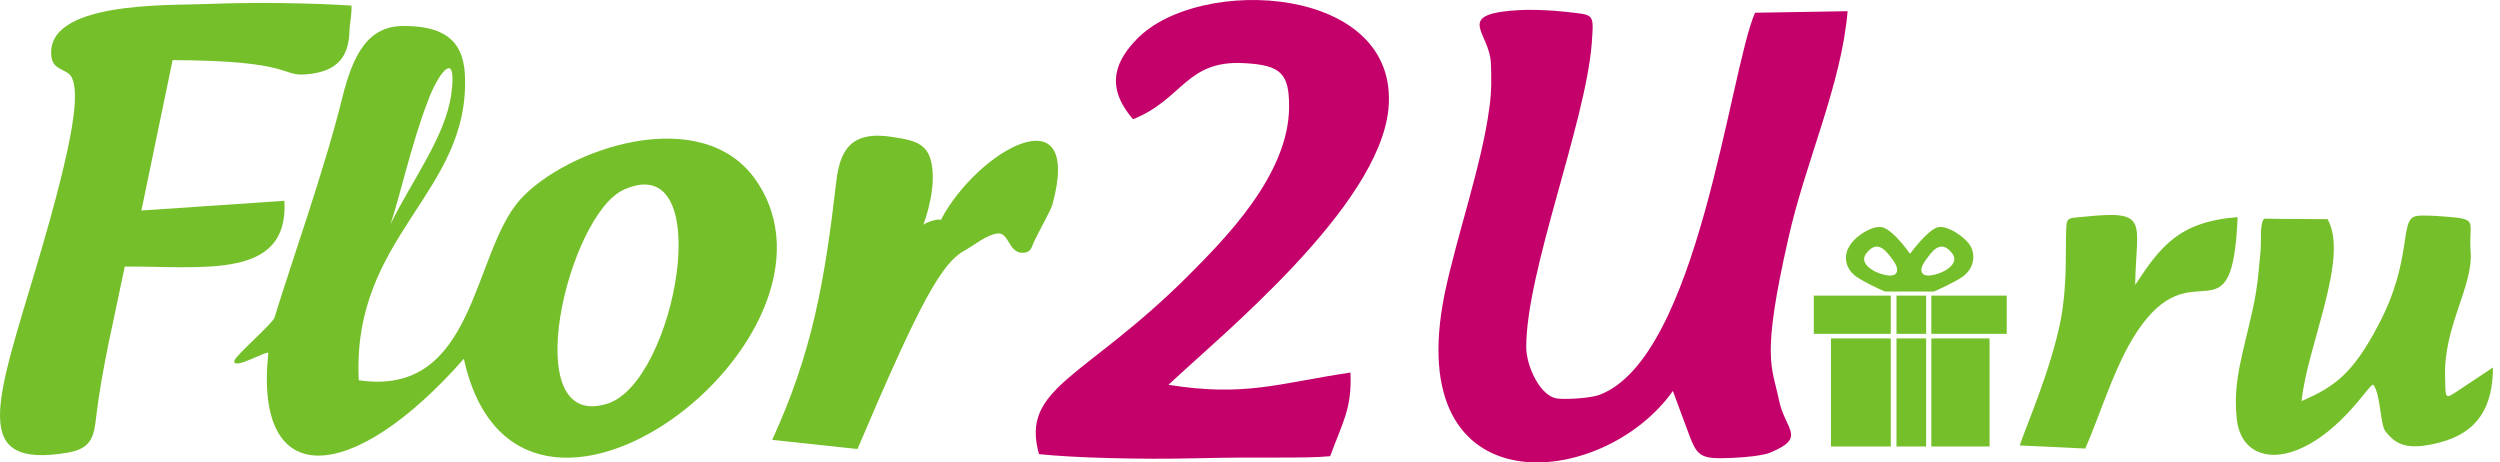 <?xml version="1.0" encoding="UTF-8"?> <svg xmlns="http://www.w3.org/2000/svg" width="173" height="32" viewBox="0 0 173 32" fill="none"><path fill-rule="evenodd" clip-rule="evenodd" d="M23.675 6.807C22.488 11.639 20.149 18.2 18.997 21.974C18.853 22.397 16.334 24.584 16.226 24.937C16.01 25.713 18.601 24.161 18.565 24.443C17.558 34.073 24.395 33.579 32.096 24.831C35.838 41.727 59.805 23.35 52.32 12.486C48.577 7.054 39.149 10.299 35.982 13.826C32.636 17.6 32.924 27.512 24.827 26.313C24.323 16.26 32.6 13.367 32.168 5.114C32.024 2.68 30.584 1.798 27.922 1.798C25.474 1.798 24.431 3.738 23.675 6.807ZM43.179 13.121C39.293 14.849 35.694 29.91 42.028 27.935C46.778 26.454 49.693 10.193 43.179 13.121ZM31.232 6.489C30.836 9.452 28.497 12.486 27.022 15.519C27.598 13.861 28.533 9.734 29.613 6.983C30.297 5.114 31.664 3.244 31.232 6.489Z" fill="#75C02A"></path><path fill-rule="evenodd" clip-rule="evenodd" d="M115.763 27.053L116.914 30.157C117.382 31.392 117.67 31.709 119.002 31.709C119.901 31.709 121.809 31.604 122.492 31.322C125.047 30.263 123.536 29.77 123.104 27.688C122.636 25.36 121.845 24.867 123.752 16.507C124.939 11.181 127.422 5.89 127.854 0.775L121.449 0.881C119.685 4.902 117.526 24.796 110.653 27.336C110.041 27.547 108.494 27.653 107.81 27.583C106.587 27.477 105.615 25.325 105.615 24.02C105.615 18.764 109.717 8.535 110.149 2.998C110.293 0.846 110.365 1.058 108.278 0.811C106.515 0.634 105.327 0.67 104.535 0.74C100.793 1.093 103.06 2.292 103.168 4.338C103.204 5.22 103.24 6.278 103.06 7.477C102.556 11.357 100.793 16.366 99.965 20.352C96.942 35.307 110.941 33.896 115.763 27.053Z" fill="#C4006A"></path><path fill-rule="evenodd" clip-rule="evenodd" d="M78.41 8.252C81.9 6.841 82.08 4.125 86.147 4.372C88.666 4.513 89.206 5.113 89.206 7.37C89.206 12.132 84.635 16.647 82.26 19.045C75.063 26.241 70.601 26.77 71.896 31.426C74.235 31.673 78.734 31.814 82.98 31.708C87.082 31.602 90.357 31.744 92.048 31.567C92.912 29.204 93.56 28.287 93.452 25.782C88.45 26.523 86.183 27.476 80.857 26.629C84.491 23.208 95.395 14.354 96.079 7.547C96.906 -1.06 82.98 -1.765 78.662 2.714C77.366 4.055 76.323 5.853 78.41 8.252Z" fill="#C4006A"></path><path fill-rule="evenodd" clip-rule="evenodd" d="M24.323 0.386C21.516 0.21 17.809 0.139 14.211 0.28C11.692 0.386 3.055 0.069 3.559 3.949C3.703 4.936 4.711 4.725 4.999 5.43C5.43 6.488 5.322 9.028 2.552 18.34C-0.291 27.899 -2.127 32.484 4.711 31.32C6.33 31.038 6.51 30.192 6.654 28.851C7.05 25.465 7.949 21.832 8.633 18.446C14.031 18.41 20.005 19.398 19.681 13.896L9.785 14.566L11.944 4.16C20.364 4.196 19.393 5.289 21.156 5.148C23.531 4.972 24.107 3.737 24.179 2.256C24.179 1.762 24.359 0.95 24.323 0.386Z" fill="#75C02A"></path><path fill-rule="evenodd" clip-rule="evenodd" d="M65.095 15.237C64.987 15.06 63.907 15.448 63.871 15.589C63.799 15.836 64.735 13.508 64.519 11.674C64.339 9.981 63.44 9.734 61.82 9.487C58.833 8.994 58.114 10.44 57.862 12.627C57.07 19.47 56.206 24.408 53.435 30.439L59.337 31.074C63.656 20.916 65.167 18.164 66.786 17.318C67.362 17 68.298 16.224 69.053 16.154C69.809 16.083 69.809 17.494 70.745 17.494C71.392 17.494 71.356 17.106 71.608 16.613C72.04 15.731 72.688 14.602 72.832 14.143C74.955 6.313 67.65 10.369 65.095 15.237Z" fill="#75C02A"></path><path fill-rule="evenodd" clip-rule="evenodd" d="M158.946 31.145C162.113 29.875 164.02 26.418 164.236 26.63C164.74 27.265 164.704 29.346 165.064 29.839C165.783 30.756 166.575 31.215 168.842 30.615C171.433 29.945 172.513 28.182 172.513 25.43L170.282 26.912C169.166 27.652 169.238 27.688 169.202 26.171C169.058 22.573 171.181 19.822 170.965 17.353C170.821 15.307 171.577 15.166 169.238 14.99C168.374 14.919 167.547 14.884 167.187 14.954C165.999 15.201 167.007 17.882 164.596 22.467C162.761 25.959 161.501 26.771 159.27 27.758C159.666 23.878 162.581 17.847 161.069 15.166C158.874 15.166 156.679 15.131 156.679 15.131C156.355 15.483 156.499 16.648 156.427 17.424C156.319 18.34 156.283 19.646 155.887 21.409C155.239 24.372 154.52 26.347 154.772 28.852C154.952 31.215 156.823 31.991 158.946 31.145Z" fill="#75C02A"></path><path fill-rule="evenodd" clip-rule="evenodd" d="M139.766 30.826L144.3 31.038C145.451 28.428 146.459 24.83 148.222 22.467C151.965 17.423 154.484 23.701 154.844 15.024C150.741 15.342 149.482 17.105 147.754 19.716C147.826 15.342 148.798 14.53 144.3 14.989C142.932 15.13 143.004 14.954 142.968 16.365C142.932 17.67 143.04 19.786 142.608 22.114C141.925 25.606 140.161 29.592 139.766 30.826Z" fill="#75C02A"></path><path d="M126.703 23.102H130.841V20.457H125.515V23.102H126.703Z" fill="#75C02A"></path><path d="M130.841 23.419H126.703V30.897H130.841V23.419Z" fill="#75C02A"></path><path d="M133.288 23.419H131.237V30.897H133.288V23.419Z" fill="#75C02A"></path><path d="M137.678 23.419H133.648V30.897H137.678V23.419Z" fill="#75C02A"></path><path d="M133.648 20.457V23.102H137.678H138.866V20.457H133.648Z" fill="#75C02A"></path><path d="M128.466 19.152C129.042 19.54 129.941 19.963 130.445 20.174H133.828C134.296 19.963 135.231 19.54 135.807 19.152C136.599 18.587 136.707 17.705 136.383 17.07C136.023 16.4 134.728 15.554 134.08 15.73C133.36 15.942 132.173 17.564 132.173 17.564C132.173 17.564 131.057 15.942 130.265 15.73C129.582 15.554 128.286 16.4 127.962 17.07C127.566 17.705 127.674 18.587 128.466 19.152ZM133.612 17.529C134.152 16.894 134.62 16.929 135.087 17.529C135.555 18.129 134.836 18.658 134.296 18.869C133.756 19.081 133.18 19.187 133 18.869C132.856 18.552 133.108 18.164 133.612 17.529ZM129.15 17.529C129.618 16.929 130.085 16.894 130.625 17.529C131.165 18.164 131.381 18.552 131.237 18.869C131.057 19.187 130.481 19.081 129.941 18.869C129.402 18.658 128.682 18.129 129.15 17.529Z" fill="#75C02A"></path><path d="M133.288 20.457H131.237V23.102H133.288V20.457Z" fill="#75C02A"></path></svg> 